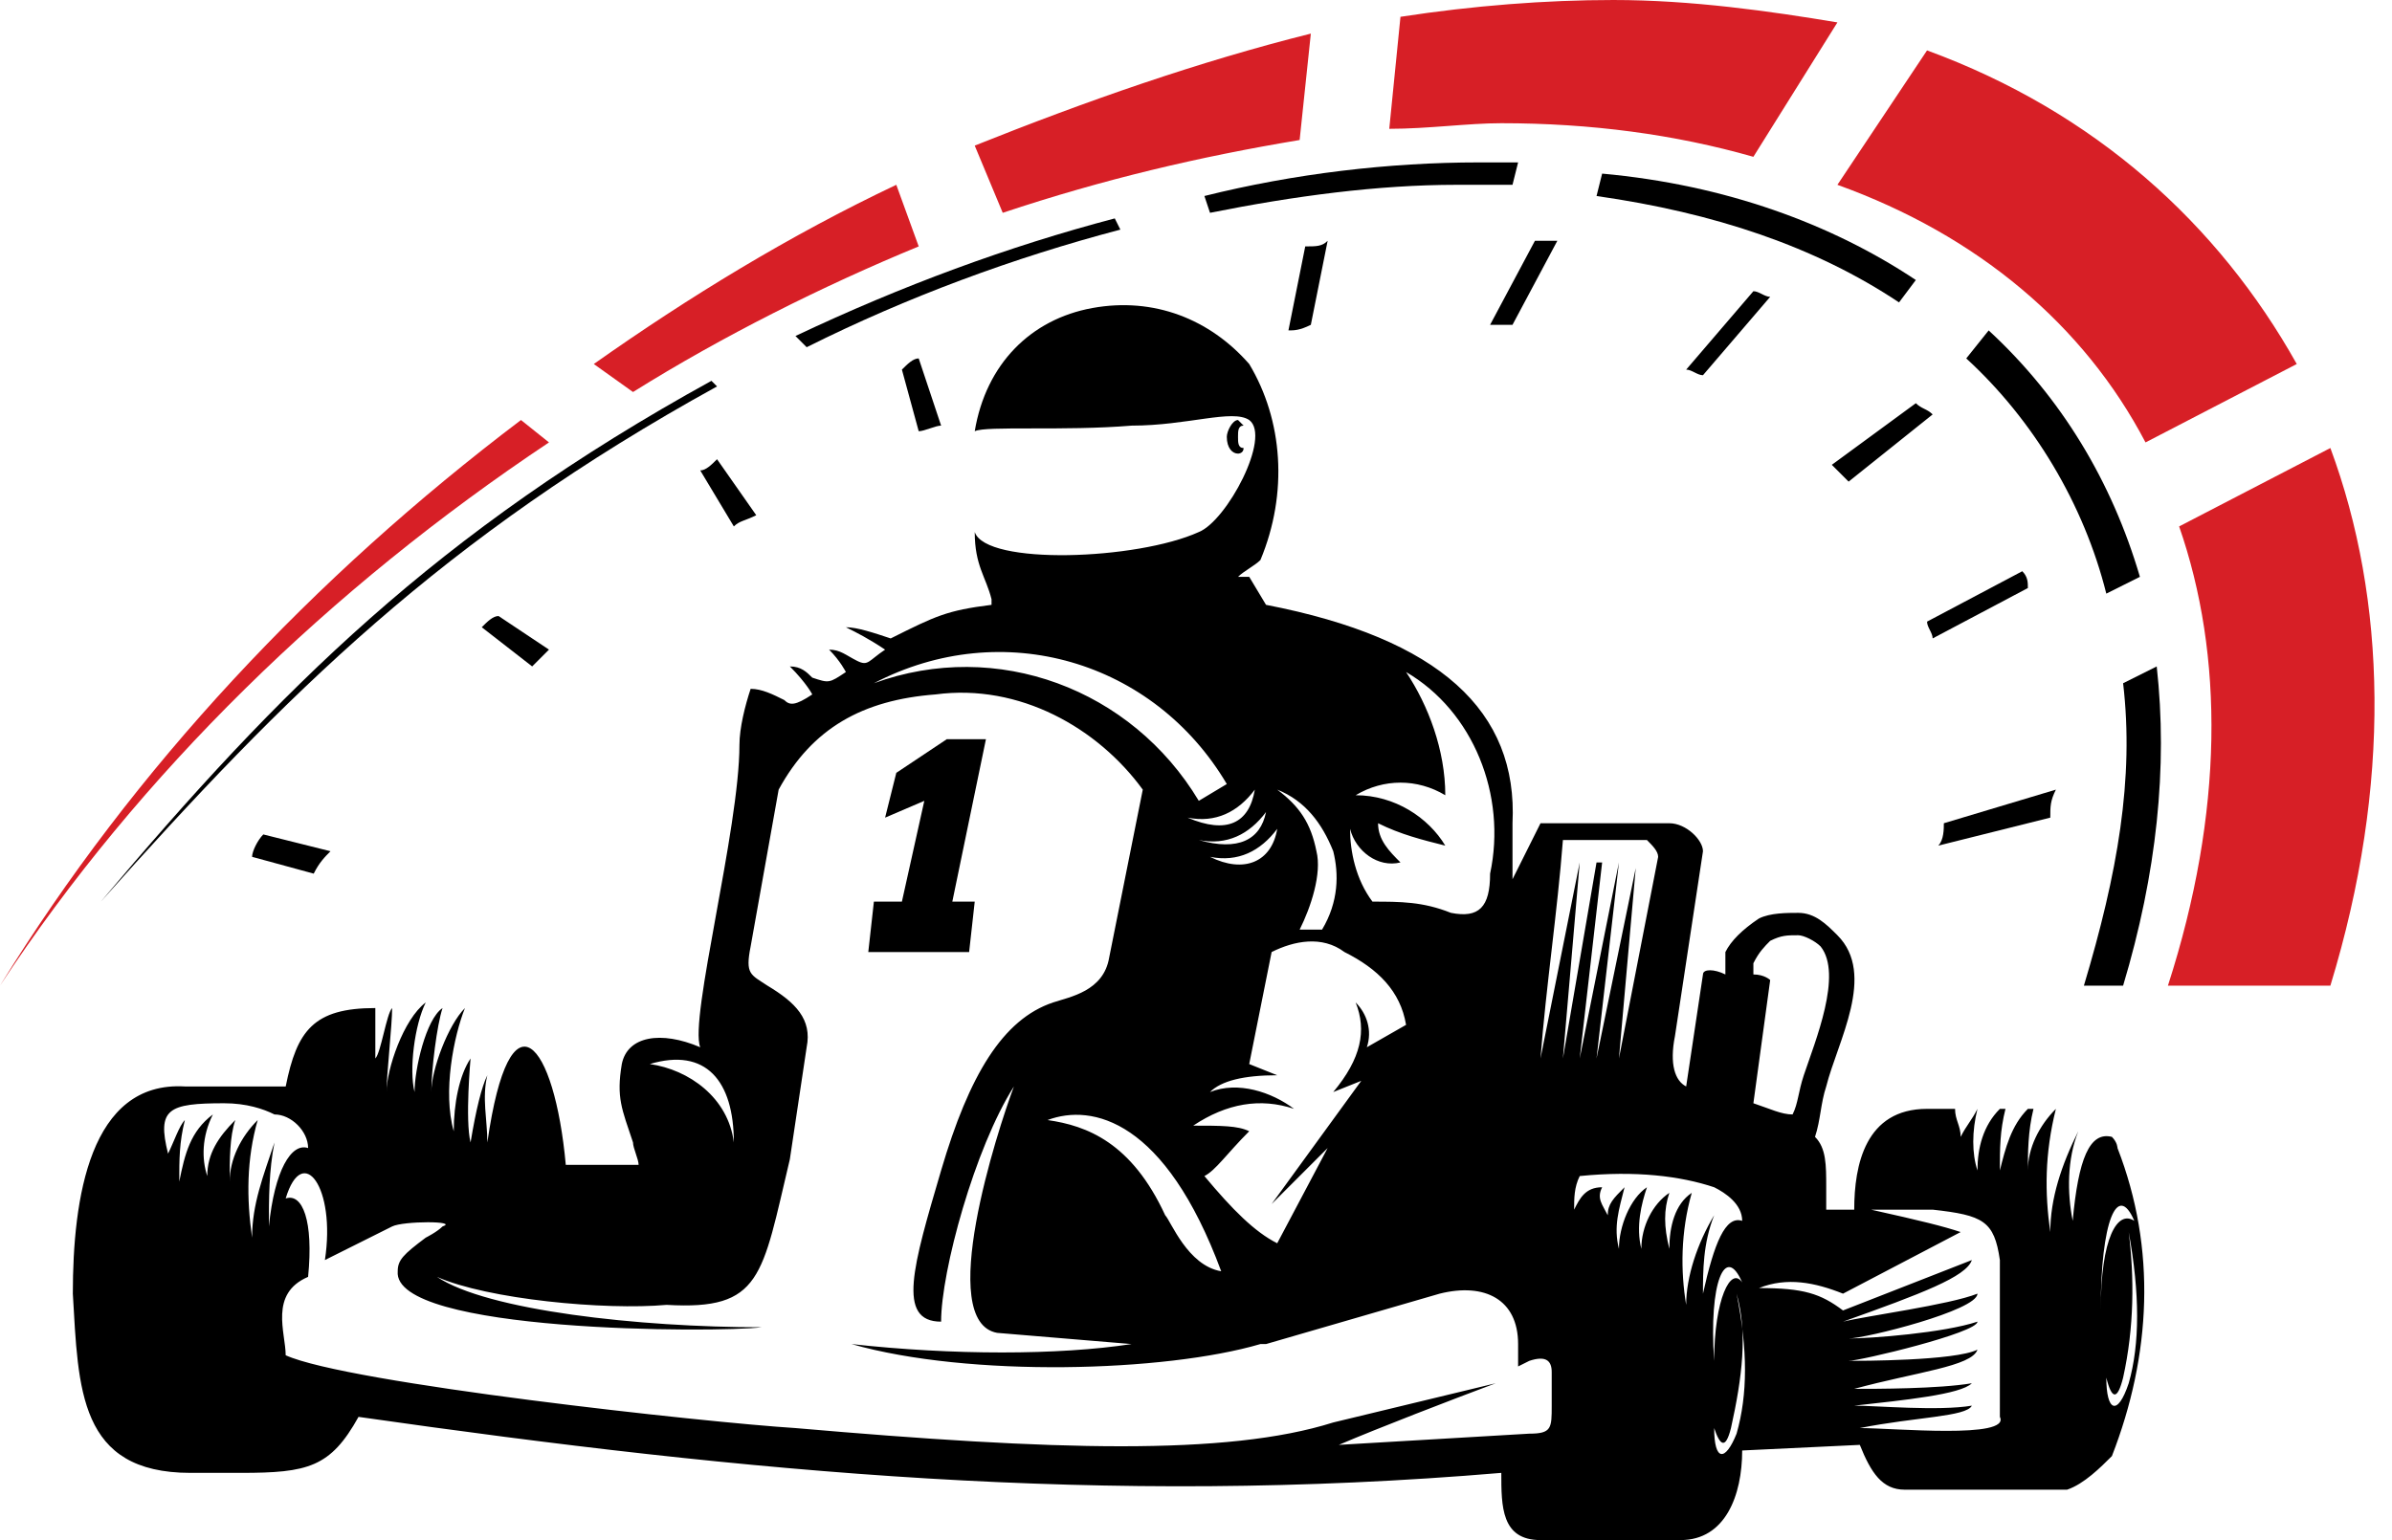 <?xml version="1.0" encoding="UTF-8"?><svg xmlns="http://www.w3.org/2000/svg" xmlns:xlink="http://www.w3.org/1999/xlink" clip-rule="evenodd" fill-rule="evenodd" height="275.0" image-rendering="optimizeQuality" preserveAspectRatio="xMidYMid meet" shape-rendering="geometricPrecision" text-rendering="geometricPrecision" version="1.0" viewBox="0.0 0.0 427.0 275.0" width="427.0" zoomAndPan="magnify"><g><g><g id="change1_1"><path d="M239 258l34 -2c4,0 4,-1 4,-5l0 -6c0,-2 -1,-3 -4,-2l-2 1 0 -4c0,-8 -6,-11 -14,-9l-31 9c0,0 -1,0 -1,0 -17,5 -52,6 -73,0 18,2 37,2 50,0l-24 -2c-11,-2 0,-36 3,-44 -7,11 -13,33 -13,42 -8,0 -5,-10 0,-27 5,-17 11,-27 20,-30 3,-1 9,-2 10,-8l6 -30c-8,-11 -22,-19 -37,-17 -13,1 -22,6 -28,17l-5 28c-1,5 0,5 3,7 5,3 8,6 7,11l-3 20c-5,21 -5,27 -22,26 -11,1 -32,-1 -41,-5 9,6 36,9 58,9 -8,1 -66,1 -65,-10 0,-2 1,-3 5,-6l0 0c0,0 2,-1 3,-2 3,-1 -7,-1 -9,0l-12 6c2,-13 -4,-21 -7,-11 3,-1 5,4 4,14l0 0c-7,3 -4,10 -4,14 11,5 75,12 91,13 46,4 77,5 96,-1l29 -7c-8,3 -21,8 -28,11l0 0zm-184 -53c-3,-1 -6,4 -7,14 0,-5 0,-10 1,-15 -2,6 -4,11 -4,17 -1,-7 -1,-14 1,-21 -3,3 -5,7 -5,11 0,-4 0,-8 1,-11 -3,3 -5,6 -5,10 -1,-3 -1,-7 1,-11 -4,3 -5,7 -6,12 0,-4 0,-7 1,-11 -1,1 -2,4 -3,6 -2,-8 0,-9 10,-9 4,0 7,1 9,2 3,0 6,3 6,6l0 0zm241 -52l-7 36 3 -34c0,0 0,0 0,0l-7 34 4 -35c0,0 0,0 0,0l-7 35 4 -35 -1 0 -6 35 3 -35 0 0 -7 35c1,-13 3,-26 4,-39 0,0 0,0 15,0 1,1 2,2 2,3 0,0 0,0 0,0l0 0zm8 21l0 0 -3 20c-2,-1 -3,-4 -2,-9l5 -33c0,-2 -3,-5 -6,-5l-23 0 -5 10 0 -10c1,-20 -13,-33 -44,-39l-3 -5 -2 0c1,-1 3,-2 4,-3 5,-12 4,-25 -2,-35 -7,-8 -17,-12 -28,-10 -11,2 -19,10 -21,22 2,-1 16,0 28,-1 10,0 18,-3 21,-1 4,3 -4,18 -9,20 -11,5 -38,6 -40,0 0,6 2,8 3,12 0,1 0,1 0,1 -8,1 -10,2 -18,6 -3,-1 -6,-2 -8,-2 2,1 4,2 7,4 -3,2 -3,3 -5,2 -2,-1 -3,-2 -5,-2 2,2 3,4 3,4 -3,2 -3,2 -6,1 -1,-1 -2,-2 -4,-2 3,3 4,5 4,5 -3,2 -4,2 -5,1 -2,-1 -4,-2 -6,-2 -1,3 -2,7 -2,10 0,15 -9,49 -7,54 -7,-3 -13,-2 -14,3 -1,6 0,8 2,14 0,1 1,3 1,4l-13 0c-2,-22 -10,-32 -14,-4 0,-4 -1,-8 0,-12 -1,2 -2,6 -3,12 -1,-4 0,-15 0,-15 -2,3 -3,8 -3,13 -2,-7 0,-17 2,-22 -3,3 -6,11 -6,15 0,-4 1,-12 2,-15 -3,2 -5,11 -5,15 -1,-4 0,-12 2,-16l0 0c-4,3 -7,12 -7,16 0,-3 1,-12 1,-15 -1,1 -2,8 -3,9 0,-1 0,-8 0,-9 -11,0 -14,4 -16,14 -1,0 -16,0 -18,0 -17,-1 -20,20 -20,37 1,17 1,32 21,32 2,0 7,0 9,0 12,0 16,-1 21,-10 70,10 133,16 204,10 0,6 0,12 7,12l25 0c8,0 11,-8 11,-16l21 -1c2,5 4,8 8,8l29 0c3,-1 6,-4 8,-6 7,-18 8,-37 1,-55 0,0 0,-1 -1,-2l0 0c-4,-1 -6,4 -7,15 -1,-5 -1,-11 1,-16 -3,6 -5,12 -5,18 -1,-7 -1,-14 1,-22l0 0c-3,3 -5,7 -5,11 0,-3 0,-7 1,-11l-1 0c-3,3 -4,7 -5,11 0,-4 0,-7 1,-11l-1 0c-3,3 -4,7 -4,11 -1,-3 -1,-7 0,-11l0 0c-1,2 -2,3 -3,5 0,-2 -1,-3 -1,-5l-5 0c-11,0 -13,10 -13,18l-5 0 0 -4c0,-4 0,-7 -2,-9 1,-3 1,-6 2,-9 2,-8 9,-20 2,-27 -2,-2 -4,-4 -7,-4 -2,0 -5,0 -7,1 -3,2 -5,4 -6,6 0,1 0,3 0,4 -2,-1 -4,-1 -4,0l0 0zm9 23l3 -22c0,0 -1,-1 -3,-1 0,-1 0,-2 0,-2 1,-2 2,-3 3,-4 2,-1 3,-1 5,-1 1,0 3,1 4,2 4,5 -1,17 -3,23 -1,3 -1,5 -2,7 -2,0 -4,-1 -7,-2l0 0zm-92 -122c-1,0 -2,2 -2,3 0,2 1,3 2,3 0,0 1,0 1,-1 0,0 0,0 0,0 -1,0 -1,-1 -1,-2 0,-1 0,-2 1,-2 0,0 -1,-1 -1,-1l0 0zm89 156c2,7 1,15 -1,24 -1,4 -2,3 -3,0 0,6 2,6 4,1 2,-7 2,-15 0,-25l0 0zm-98 -85c7,3 11,1 12,-5 -3,4 -7,6 -12,5l0 0zm-25 54c7,1 15,4 21,17 1,1 4,9 10,10 -10,-27 -23,-30 -31,-27l0 0zm29 -5c5,-2 11,0 15,3 -6,-2 -12,-1 -18,3 5,0 8,0 10,1 -4,4 -6,7 -8,8 5,6 9,10 13,12l9 -17 -10 10 16 -22 -5 2c5,-6 6,-11 4,-16 2,2 3,5 2,8l7 -4c-1,-6 -5,-10 -11,-13 -4,-3 -9,-2 -13,0l-4 20 5 2c-6,0 -10,1 -12,3l0 0zm43 -32c5,1 7,-1 7,-7 3,-14 -3,-29 -15,-36 4,6 7,14 7,22 -5,-3 -11,-3 -16,0 7,0 13,4 16,9 -4,-1 -8,-2 -12,-4 0,3 2,5 4,7 -4,1 -8,-2 -9,-6 0,4 1,9 4,13 5,0 9,0 14,2l0 0zm-27 3l4 0c3,-5 3,-10 2,-14 -2,-5 -5,-9 -10,-11 4,3 6,6 7,11 1,4 -1,10 -3,14l0 0zm70 47c-2,7 -2,14 -1,20 0,-5 2,-11 5,-16 -2,5 -2,10 -2,14 2,-9 4,-14 7,-13 0,-3 -3,-5 -5,-6 -6,-2 -14,-3 -24,-2 -1,2 -1,4 -1,6 1,-2 2,-4 5,-4 -1,2 0,3 1,5 0,-2 1,-3 3,-5 -1,4 -2,7 -1,11 0,-4 2,-9 5,-11 -1,3 -2,7 -1,11 0,-4 2,-8 5,-10 -1,3 -1,6 0,10 0,-4 1,-8 4,-10l0 0zm9 16c-3,-7 -6,0 -5,14 0,-11 3,-17 5,-14l0 0zm39 -9l-21 11c-5,-2 -10,-3 -15,-1 8,0 11,1 15,4l23 -9c-1,3 -9,6 -23,11 4,-1 19,-3 24,-5 0,3 -20,8 -23,8 4,0 17,-1 23,-3 0,2 -21,7 -23,7 2,0 19,0 23,-2 -1,3 -11,4 -22,7 4,0 15,0 21,-1 -2,2 -12,3 -21,4 4,0 15,1 21,0 -1,2 -10,2 -20,4 6,0 27,2 25,-2 0,-15 0,-28 0,-28 -1,-7 -3,-8 -12,-9l-11 0c9,2 13,3 16,4l0 0zm-234 -30c7,1 14,6 15,14 0,-11 -5,-17 -15,-14l0 0zm40 -68c22,-8 46,1 58,21l5 -3c-13,-22 -40,-30 -63,-18l0 0zm60 31c6,3 11,1 12,-5 -3,4 -7,6 -12,5l0 0zm-2 -3c7,2 11,0 12,-5 -3,4 -7,6 -12,5l0 0zm167 68c-3,-7 -6,0 -6,16 0,-13 3,-18 6,-16l0 0zm-1 2c1,8 1,17 -1,26 -1,4 -2,4 -3,0 0,6 2,7 4,1 2,-7 2,-16 0,-27l0 0z"/></g><g id="change2_1"><path d="M416 80l-27 14c8,23 8,51 -2,82l12 0 7 0 10 0c11,-36 10,-69 0,-96l0 0zm-416 96c25,-38 59,-71 98,-97l-5 -4c-37,28 -69,62 -93,101l0 0zm106 -111l7 5c16,-10 34,-19 51,-26l-4 -11c-19,9 -37,20 -54,32l0 0zm68 -39l5 12c18,-6 35,-10 53,-13l2 -19c-20,5 -40,12 -60,20l0 0zm76 -23l-2 20c7,0 14,-1 20,-1 16,0 31,2 45,6l15 -24c-12,-2 -26,-4 -40,-4 -12,0 -25,1 -38,3l0 0zm94 6l-16 24c25,9 44,25 55,46l27 -14c-14,-25 -36,-45 -66,-56l0 0z" fill="#d71f26"/></g><g id="change1_2"><path d="M128 69l-1 -1c-49,27 -77,55 -109,93 33,-37 61,-65 110,-92l0 0z"/></g><g id="change1_3"><path d="M144 62c18,-9 37,-16 56,-21l-1 -2c-19,5 -38,12 -57,21l2 2z"/></g><g id="change1_4"><path d="M215 35l1 3c15,-3 30,-5 44,-5 3,0 7,0 10,0l1 -4c-3,0 -5,0 -7,0 -16,0 -33,2 -49,6l0 0z"/></g><g id="change1_5"><path d="M285 35c21,3 39,9 54,19l3 -4c-15,-10 -34,-17 -56,-19l-1 4z"/></g><g id="change1_6"><path d="M351 64c12,11 21,26 25,42l6 -3c-5,-17 -14,-32 -27,-44l-4 5z"/></g><g id="change1_7"><path d="M385 119l-6 3c2,17 -1,34 -7,54l7 0c6,-20 8,-39 6,-57l0 0z"/></g><g id="change1_8"><path d="M47 149l12 3c-1,1 -2,2 -3,4l-11 -3c0,-1 1,-3 2,-4l0 0zm48 -30l-9 -7c1,-1 2,-2 3,-2l9 6c-1,1 -2,2 -3,3l0 0zm36 -25l-6 -10c1,0 2,-1 3,-2l7 10c-2,1 -3,1 -4,2l0 0zm33 -17l-3 -11c1,-1 2,-2 3,-2l4 12c-1,0 -3,1 -4,1l0 0zm66 -18l3 -15c2,0 3,0 4,-1l0 0 0 0 -3 15c-2,1 -3,1 -4,1l0 0zm36 -1l8 -15c1,0 3,0 4,0l-8 15c-1,0 -3,0 -4,0l0 0zm35 8l12 -14c1,0 2,1 3,1l-12 14c-1,0 -2,-1 -3,-1l0 0zm26 17l15 -11 0 0c1,1 2,1 3,2l-15 12c-1,-1 -2,-2 -3,-3l0 0zm17 28l17 -9 0 0c1,1 1,2 1,3l-17 9c0,-1 -1,-2 -1,-3l0 0zm3 36l20 -6c-1,2 -1,3 -1,5l-20 5c1,-1 1,-3 1,-4l0 0z"/></g><g id="change1_9"><path d="M176 132L170 161 174 161 173 170 168 170 160 170 155 170 156 161 161 161 165 143 158 146 160 138 169 132z"/></g></g></g></svg>